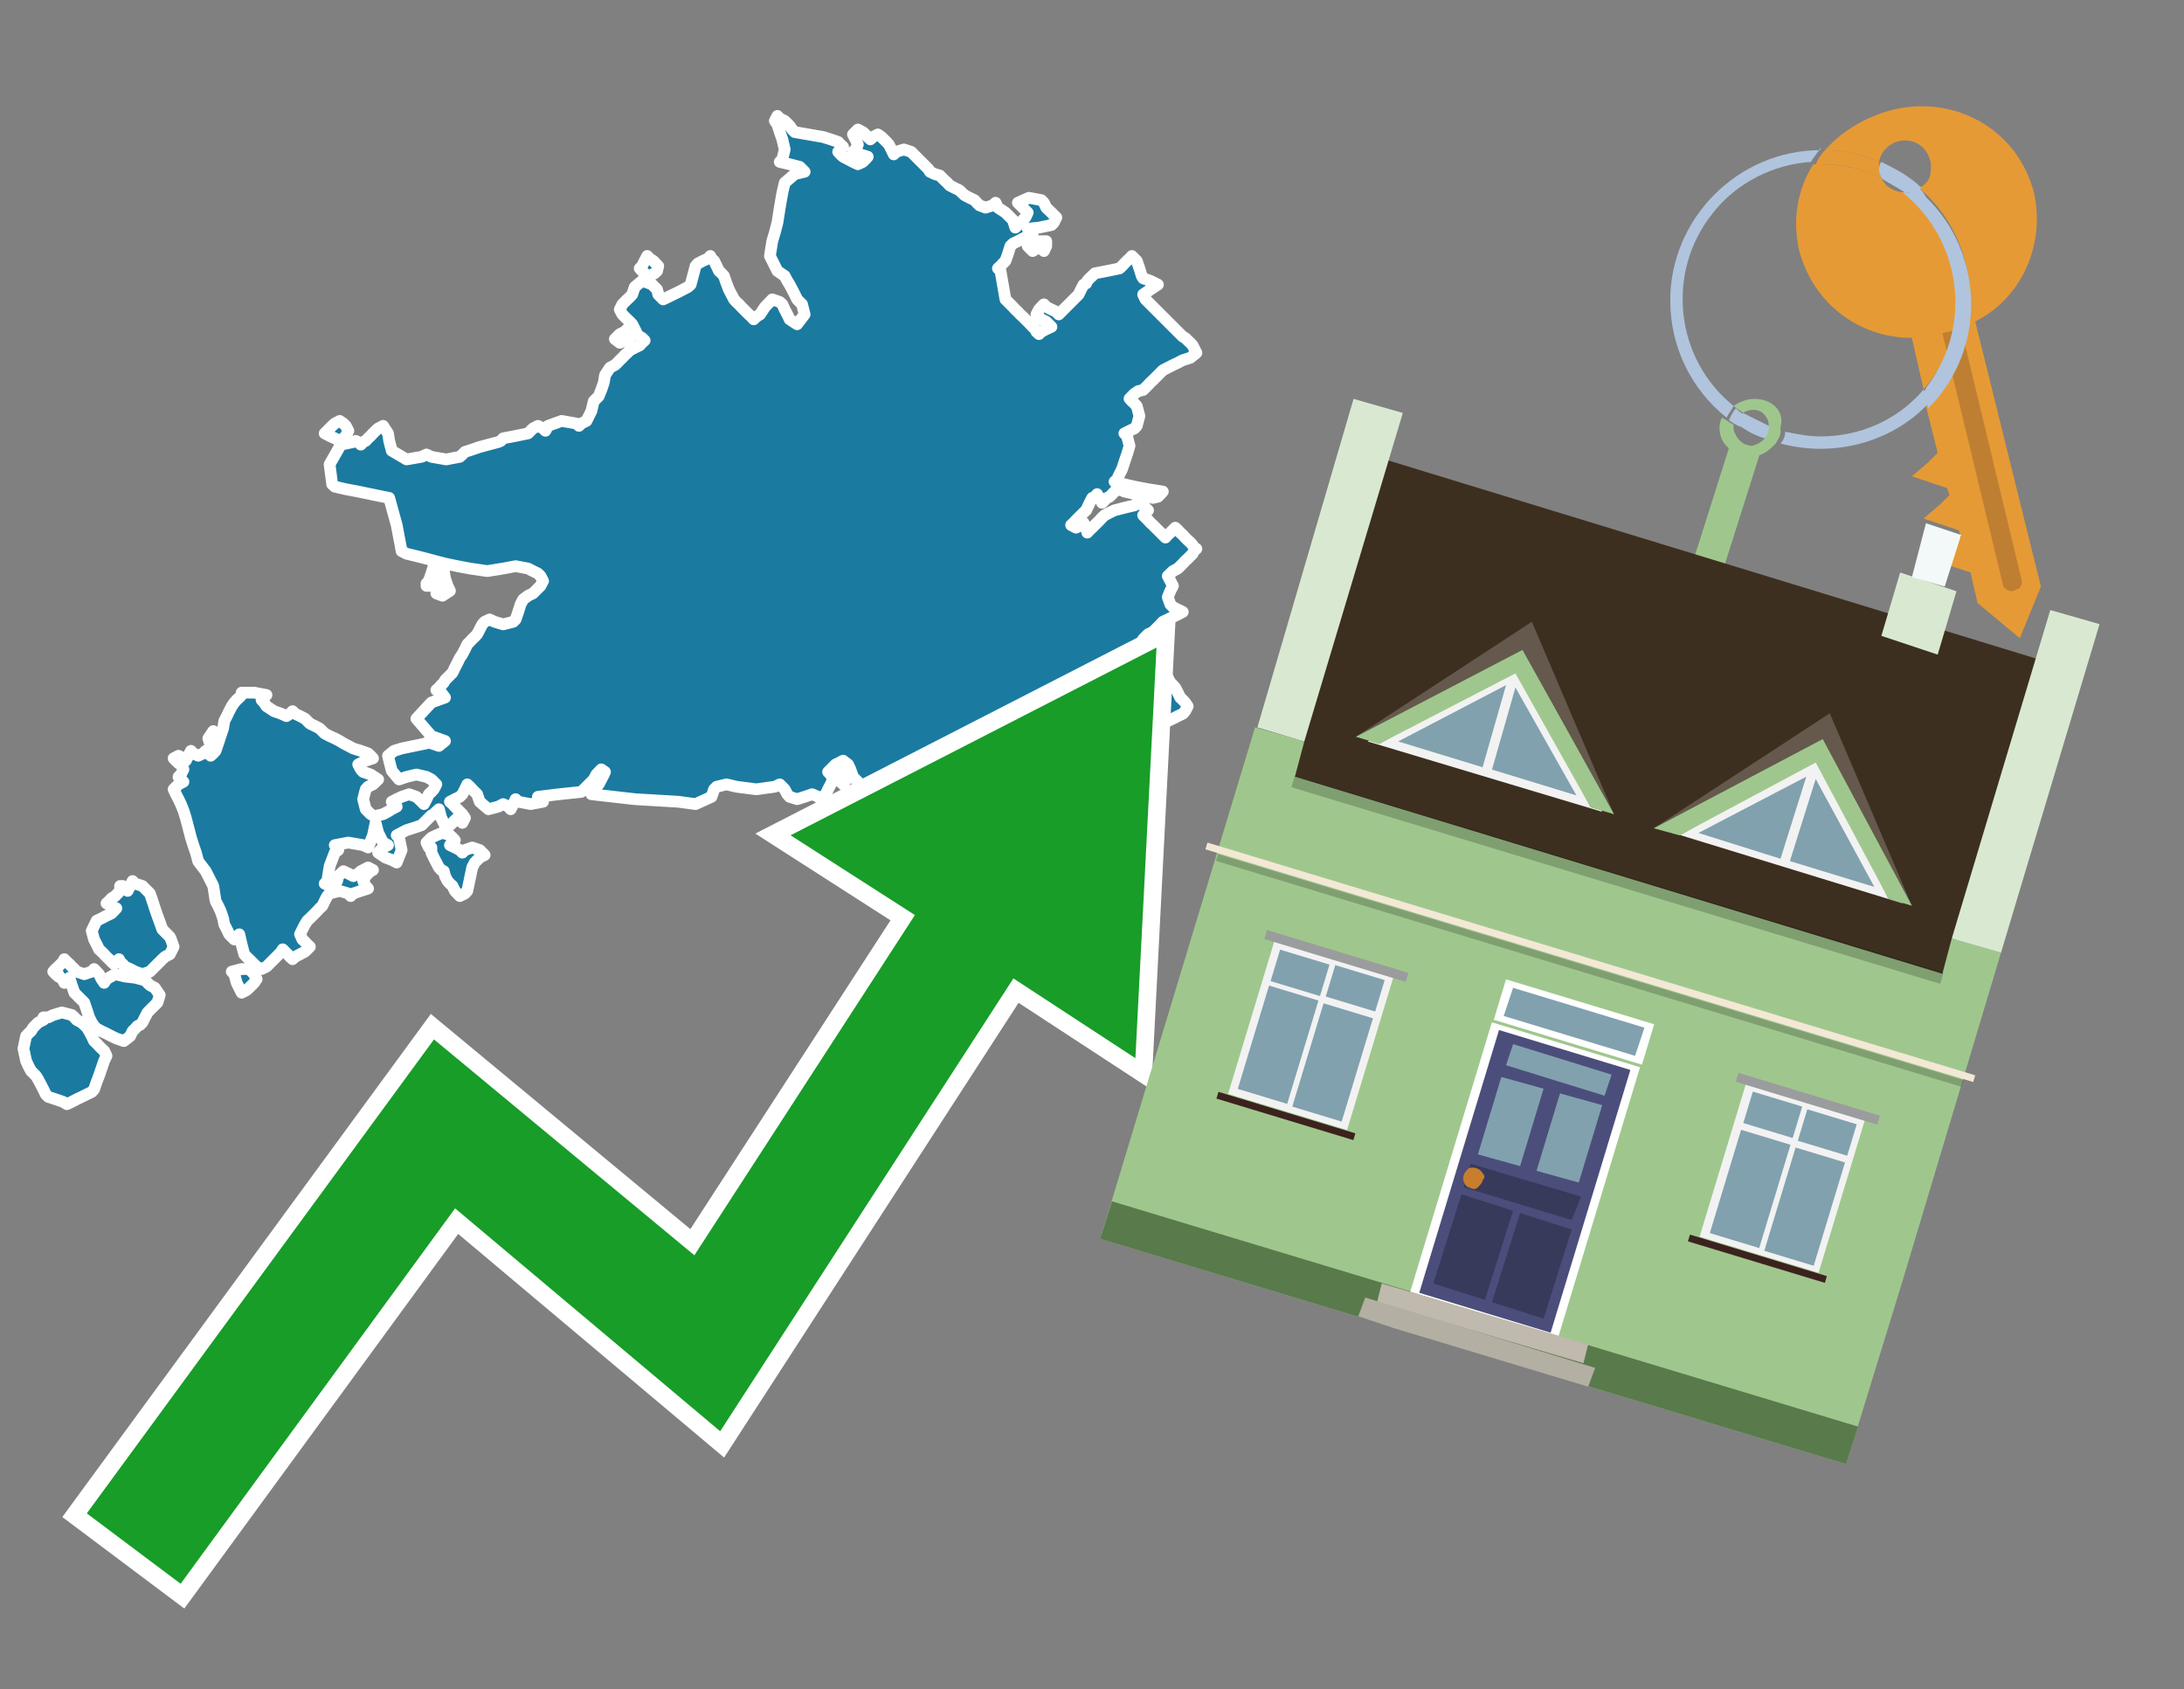 <?xml version="1.0" encoding="utf-8"?>
<!-- Generator: Adobe Illustrator 26.0.3, SVG Export Plug-In . SVG Version: 6.00 Build 0)  -->
<svg version="1.1" id="Text" xmlns="http://www.w3.org/2000/svg" xmlns:xlink="http://www.w3.org/1999/xlink" x="0px" y="0px"
	 width="93.1px" height="72px" viewBox="0 0 93.1 72" style="enable-background:new 0 0 93.1 72;" xml:space="preserve">
<rect x="0" y="0" width="93.1" height="72" fill="#808080" stroke="none"/>
<style type="text/css">
	.st0{fill:#1B7AA0;stroke:#FFFFFF;stroke-width:0.5;stroke-linejoin:round;}
	.st1{fill:none;stroke:#FFFFFF;stroke-width:1.5;stroke-miterlimit:10;}
	.st2{fill:#179D28;}
	.st3{fill:#E69A35;}
	.st4{fill:#B0C4DE;}
	.st5{fill:#9FC78D;}
	.st6{fill:#BF7F32;}
	.st7{fill-rule:evenodd;clip-rule:evenodd;fill:#3D2F1F;}
	.st8{fill-rule:evenodd;clip-rule:evenodd;fill:#9FC78D;}
	.st9{opacity:0.2;enable-background:new    ;}
	.st10{fill-rule:evenodd;clip-rule:evenodd;fill:#D9E9D1;}
	.st11{fill-rule:evenodd;clip-rule:evenodd;fill:#597A4B;}
	.st12{fill-rule:evenodd;clip-rule:evenodd;fill:#F3F9F8;}
	.st13{fill:#FFFFFF;}
	.st14{fill:#4B4E7A;}
	.st15{fill:#81A1AE;}
	.st16{fill:#383A5C;}
	.st17{fill:#C87E2C;}
	.st18{fill-rule:evenodd;clip-rule:evenodd;fill:#C0B9AD;}
	.st19{fill-rule:evenodd;clip-rule:evenodd;fill:#B4AFA3;}
	.st20{fill:#F3E8D5;}
	.st21{fill:#F2F2F2;}
	.st22{fill:#9B9C9D;}
	.st23{fill:#3C221E;}
	.st24{fill-rule:evenodd;clip-rule:evenodd;fill:#F2F2F2;}
	.st25{fill-rule:evenodd;clip-rule:evenodd;fill:#64594C;}
	.st26{fill-rule:evenodd;clip-rule:evenodd;fill:#81A1AE;}
</style>
<path class="st0" d="M2.06,43.36L2.27,43.26L2.64,43.15L3.06,43.26L3.17,43.36L3.27,43.47L3.48,43.58L3.7,43.79L3.8,43.95L3.91,44.16L4.01,44.37L4.12,44.47L4.22,44.58L4.33,44.69L4.44,44.79L4.54,45.0L4.44,45.21L4.33,45.53L4.22,45.85L4.12,46.11L4.01,46.43L3.91,46.54L3.7,46.64L3.48,46.75L3.27,46.85L3.06,46.96L2.85,47.06L2.69,46.96L2.37,46.85L2.06,46.75L1.95,46.64L1.85,46.43L1.74,46.22L1.63,46.01L1.53,45.85L1.42,45.74L1.32,45.64L1.21,45.43L1.11,45.21L1.0,44.69L1.11,44.16L1.21,44.05L1.32,43.95L1.42,43.79L1.63,43.58L1.85,43.47L1.85,43.36ZM2.37,41.52L2.27,41.41L2.37,41.3L2.48,41.2L2.59,41.09L2.69,40.99L2.74,40.88L2.85,40.99L2.96,41.09L3.06,41.2L3.17,41.3L3.27,41.41L3.59,41.52L3.91,41.41L4.01,41.3L4.12,41.41L4.22,41.52L4.33,41.73L4.44,41.89L4.54,41.73L4.91,41.52L5.33,41.62L5.76,41.67L6.18,41.78L6.29,41.89L6.39,41.99L6.6,42.1L6.81,42.41L6.71,42.73L6.6,42.84L6.5,42.94L6.39,43.05L6.29,43.15L6.18,43.36L6.07,43.58L5.97,43.68L5.86,43.73L5.76,43.84L5.65,43.95L5.55,44.16L5.28,44.37L4.96,44.26L4.75,44.16L4.54,44.05L4.33,43.95L4.12,43.84L4.01,43.73L3.91,43.58L3.8,43.36L3.7,43.05L3.59,42.73L3.48,42.62L3.38,42.52L3.27,42.41L3.17,42.31L3.06,41.99L2.96,41.67L2.85,41.78L2.74,41.89L2.69,41.78L2.59,41.67L2.48,41.62L2.48,41.52ZM5.23,37.76L5.33,37.87L5.44,37.97L5.55,37.76L5.65,37.55L5.76,37.66L6.07,37.76L6.39,38.08L6.5,38.4L6.6,38.71L6.71,39.03L6.81,39.3L6.92,39.61L7.03,39.72L7.13,39.82L7.24,39.93L7.29,40.04L7.4,40.35L7.24,40.67L7.03,40.78L6.92,40.88L6.81,40.99L6.71,41.09L6.6,41.2L6.5,41.3L6.39,41.41L6.07,41.52L5.76,41.41L5.55,41.3L5.33,41.2L5.23,41.09L5.12,40.99L5.07,40.88L4.96,40.99L4.86,41.09L4.75,40.99L4.65,40.88L4.54,40.78L4.44,40.67L4.33,40.56L4.22,40.46L4.12,40.25L4.01,40.04L3.91,39.67L4.12,39.24L4.33,39.14L4.54,39.03L4.75,38.93L4.86,38.82L4.96,38.71L4.75,38.61L4.54,38.5L4.65,38.4L4.75,38.29L4.91,38.19L5.12,37.97L5.12,37.76ZM10.73,41.41L10.83,41.52L10.94,41.73L10.83,41.89L10.73,41.99L10.62,42.1L10.51,42.2L10.3,42.31L10.09,41.89L9.99,41.52L9.88,41.41L10.3,41.3L10.73,41.3ZM9.19,31.37L9.09,31.58L8.98,31.79L8.88,31.47L9.09,31.16L9.3,31.26L9.3,31.37ZM18.28,36.12L18.18,35.91L18.39,35.7L18.6,35.6L18.86,35.49L19.18,35.6L19.29,35.7L19.39,35.81L19.29,35.91L19.18,36.02L19.39,36.12L19.6,36.23L19.71,36.34L19.82,36.23L20.13,36.12L20.45,36.23L20.56,36.34L20.66,36.44L20.45,36.55L20.24,36.76L20.13,36.97L20.03,37.45L19.92,37.97L19.82,38.08L19.6,38.19L19.39,37.97L19.29,37.76L19.18,37.66L19.08,37.55L18.97,37.34L18.92,37.13L18.81,37.08L18.71,36.97L18.6,36.76L18.49,36.55L18.39,36.34L18.39,36.12ZM18.18,24.87L18.28,24.76L18.39,24.44L18.49,24.13L18.6,24.34L18.71,24.55L18.81,24.44L18.92,24.34L18.97,24.65L19.08,24.97L19.18,25.18L18.86,25.39L18.6,25.29L18.71,25.18L18.81,24.97L18.71,24.76L18.6,24.87L18.39,24.97L18.18,24.97ZM14.48,18.79L14.27,18.68L14.05,18.58L13.84,18.47L13.95,18.36L14.05,18.26L14.16,18.15L14.27,18.05L14.48,17.94L14.64,18.05L14.74,18.15L14.85,18.36L14.74,18.58L14.64,18.68L14.64,18.79ZM26.74,14.4L26.63,14.51L26.42,14.61L26.21,14.45L26.42,14.24L26.63,14.14L26.74,14.03L26.85,14.19L26.85,14.4ZM36.15,33.11L35.94,33.43L35.73,33.22L35.83,33.01L35.94,32.9L36.04,32.79L36.15,32.79ZM10.83,29.52L11.36,29.62L11.25,29.73L11.15,29.83L11.25,29.94L11.36,30.1L11.68,30.31L11.99,30.42L12.21,30.52L12.36,30.42L12.47,30.31L12.58,30.42L12.79,30.52L13.0,30.63L13.1,30.73L13.21,30.84L13.42,30.94L13.63,31.05L13.74,31.16L13.84,31.26L14.05,31.37L14.27,31.47L14.48,31.58L14.64,31.68L14.85,31.79L15.06,31.9L15.38,32.0L15.69,32.11L15.8,32.21L15.9,32.32L15.59,32.42L15.27,32.58L15.38,32.79L15.48,32.9L15.8,33.01L16.12,33.22L15.9,33.43L15.69,33.53L15.59,33.64L15.48,34.06L15.59,34.49L15.69,34.59L15.8,34.7L15.9,34.75L16.01,34.86L16.12,34.75L16.33,34.7L16.54,34.59L16.7,34.49L16.91,34.38L16.8,34.27L16.7,34.17L16.91,34.06L17.12,33.96L17.44,33.85L17.75,33.96L17.86,34.06L17.97,34.17L18.07,34.27L18.18,34.06L18.28,33.85L18.39,33.75L18.49,33.64L18.6,33.43L18.39,33.22L18.18,33.11L17.75,33.01L17.33,33.11L17.01,33.22L16.7,32.85L16.59,32.42L16.54,32.21L16.8,32.0L17.12,31.9L17.65,31.79L18.18,31.68L18.28,31.58L18.39,31.68L18.71,31.79L18.97,31.58L18.39,31.37L17.75,30.63L18.39,29.94L18.97,29.73L18.81,29.52L18.6,29.41L18.71,29.31L18.81,29.2L18.92,29.09L18.97,28.99L19.08,28.88L19.18,28.78L19.29,28.67L19.39,28.46L19.5,28.25L19.6,28.04L19.71,27.88L19.82,27.67L19.92,27.46L20.03,27.35L20.13,27.24L20.24,27.14L20.34,27.03L20.45,26.82L20.56,26.61L20.66,26.5L20.87,26.4L21.08,26.5L21.45,26.61L21.88,26.5L21.98,26.4L22.09,26.08L22.19,25.76L22.3,25.55L22.51,25.39L22.72,25.29L22.83,25.18L22.93,25.08L23.04,24.97L23.15,24.76L23.04,24.55L22.93,24.44L22.72,24.34L22.51,24.23L21.98,24.13L21.45,24.23L20.77,24.34L20.03,24.23L19.5,24.13L18.97,24.02L18.55,23.91L18.18,23.81L17.75,23.7L17.33,23.6L17.12,23.49L16.91,22.38L16.59,21.22L16.33,21.17L15.8,21.06L15.27,20.95L14.74,20.85L14.27,20.74L14.16,20.64L14.05,19.79L14.53,18.95L15.06,18.84L15.16,18.79L15.27,18.84L15.38,18.95L15.48,18.84L15.59,18.79L15.69,18.68L15.8,18.58L15.9,18.47L16.01,18.36L16.12,18.26L16.33,18.15L16.54,18.47L16.59,18.79L16.7,19.21L17.33,19.58L17.97,19.47L18.18,19.37L18.39,19.47L19.02,19.58L19.6,19.47L19.71,19.37L19.82,19.26L20.13,19.16L20.45,19.05L20.82,18.95L21.24,18.84L21.35,18.79L21.45,18.68L21.98,18.58L22.51,18.47L22.62,18.36L22.72,18.26L22.93,18.15L23.15,18.26L23.25,18.36L23.36,18.15L23.94,17.94L24.57,18.05L24.68,18.15L24.78,18.05L25.0,17.94L25.21,17.52L25.31,17.1L25.42,16.99L25.52,16.89L25.63,16.62L25.74,16.3L25.79,15.99L26.0,15.67L26.21,15.56L26.32,15.46L26.42,15.35L26.53,15.25L26.63,15.14L26.74,15.04L26.85,14.93L27.06,14.82L27.27,14.72L27.37,14.61L27.48,14.51L27.37,14.4L27.27,14.35L27.16,14.24L27.06,14.03L26.95,13.82L26.85,13.71L26.74,13.61L26.63,13.5L26.53,13.4L26.42,13.19L26.53,12.97L26.63,12.87L26.74,12.76L26.85,12.66L26.95,12.55L27.06,12.23L27.37,11.97L27.69,12.08L27.8,12.13L27.9,12.23L28.01,12.34L28.06,12.55L28.27,12.76L28.48,12.66L28.7,12.55L28.91,12.45L29.12,12.34L29.33,12.23L29.44,12.13L29.54,11.76L29.65,11.34L29.75,11.23L29.96,11.12L30.18,11.02L30.28,10.91L30.33,11.02L30.44,11.12L30.55,11.34L30.65,11.55L30.76,11.65L30.86,11.76L30.97,12.08L31.07,12.34L31.18,12.55L31.29,12.76L31.39,12.87L31.5,12.97L31.6,13.08L31.71,13.19L31.81,13.29L31.92,13.4L32.03,13.5L32.13,13.61L32.24,13.5L32.4,13.4L32.61,13.08L32.92,12.76L33.24,12.87L33.35,12.97L33.45,13.19L33.56,13.4L33.66,13.61L33.98,13.82L34.3,13.4L34.19,12.97L34.09,12.87L33.98,12.76L33.88,12.55L33.77,12.34L33.66,12.13L33.56,11.97L33.45,11.76L33.14,11.55L32.82,10.91L32.92,10.28L33.03,9.91L33.14,9.49L33.24,8.85L33.35,8.22L33.45,7.79L33.88,7.42L34.3,7.32L34.19,7.21L34.09,7.11L33.66,7.0L33.24,6.9L33.35,6.79L33.45,6.37L33.35,5.94L33.24,5.63L33.14,5.31L33.03,5.15L33.14,4.94L33.24,5.05L33.45,5.15L33.66,5.36L33.77,5.52L33.88,5.63L34.46,5.73L35.09,5.84L35.41,5.94L35.73,6.05L35.83,6.16L35.94,6.26L35.83,6.37L35.73,6.47L35.83,6.58L35.94,6.68L36.15,6.79L36.36,6.9L36.57,7.0L36.78,6.9L36.89,6.79L36.99,6.68L36.68,6.58L36.36,6.47L36.47,6.37L36.57,6.16L36.47,5.94L36.36,5.73L36.57,5.52L36.78,5.63L36.89,5.73L36.99,5.84L37.1,5.94L37.21,5.84L37.42,5.73L37.58,5.84L37.68,5.94L37.79,6.05L37.89,6.16L38.0,6.37L38.1,6.58L38.21,6.47L38.53,6.37L38.84,6.47L38.95,6.58L39.05,6.68L39.16,6.79L39.27,6.9L39.37,7.0L39.48,7.11L39.58,7.21L39.64,7.32L39.85,7.42L40.06,7.48L40.16,7.58L40.27,7.69L40.38,7.79L40.48,7.9L40.69,8.01L40.9,8.11L41.01,8.22L41.12,8.32L41.33,8.43L41.54,8.53L41.64,8.64L41.75,8.75L42.01,8.85L42.33,8.75L42.44,8.64L42.54,8.85L42.86,9.06L43.18,9.38L43.28,9.7L43.39,9.59L43.49,9.49L43.6,9.38L43.71,9.27L43.81,9.06L43.6,8.85L43.39,8.64L43.86,8.43L44.39,8.53L44.5,8.64L44.6,8.85L44.82,9.06L45.03,9.27L44.92,9.49L44.82,9.59L44.29,9.7L43.81,9.75L43.92,9.86L44.02,9.96L43.81,10.07L43.6,10.17L43.39,10.28L43.18,10.38L43.07,10.49L42.97,10.81L42.86,11.12L42.75,11.23L42.65,11.34L42.54,11.44L42.65,11.55L42.75,12.13L42.86,12.76L42.97,12.87L43.07,12.97L43.18,13.08L43.28,13.19L43.39,13.29L43.49,13.4L43.6,13.5L43.71,13.61L43.81,13.71L43.92,13.82L44.02,13.93L44.13,14.03L44.18,14.14L44.29,14.24L44.39,14.14L44.6,14.03L44.82,13.93L44.71,13.82L44.6,13.71L44.39,13.61L44.18,13.4L44.29,13.19L44.39,13.08L44.5,12.97L44.6,13.08L44.82,13.19L45.03,13.29L45.13,13.4L45.24,13.29L45.34,13.19L45.45,13.08L45.56,12.97L45.66,12.87L45.77,12.76L45.87,12.66L45.98,12.55L46.08,12.34L46.19,12.13L46.3,12.08L46.35,11.97L46.45,11.86L46.56,11.76L46.67,11.65L47.19,11.55L47.72,11.44L47.83,11.34L47.93,11.23L48.04,11.12L48.15,11.02L48.25,10.91L48.36,11.02L48.46,11.12L48.57,11.44L48.67,11.76L48.73,11.86L49.04,11.97L49.36,12.13L49.04,12.34L48.73,12.55L48.83,12.76L48.94,12.87L49.04,12.97L49.15,13.08L49.26,13.19L49.36,13.29L49.47,13.4L49.57,13.5L49.68,13.61L49.78,13.71L49.89,13.82L50.0,13.93L50.1,14.03L50.21,14.14L50.31,14.24L50.42,14.35L50.52,14.4L50.63,14.51L50.74,14.61L50.84,14.72L50.89,14.82L51.0,15.04L50.74,15.25L50.42,15.35L50.21,15.46L50.0,15.56L49.78,15.67L49.57,15.78L49.47,15.88L49.36,15.99L49.26,16.09L49.15,16.2L49.04,16.3L48.94,16.41L48.83,16.52L48.73,16.62L48.52,16.67L48.36,16.78L48.25,16.89L48.15,16.99L48.25,17.1L48.36,17.2L48.46,17.31L48.57,17.73L48.46,18.15L48.36,18.26L48.15,18.36L47.93,18.47L48.04,18.58L48.15,19.0L48.04,19.37L47.93,19.69L47.83,20.0L47.72,20.21L47.62,20.43L47.51,20.53L47.93,20.64L48.36,20.74L48.94,20.85L49.57,20.95L49.47,21.06L49.36,21.17L49.15,21.22L48.94,21.17L48.41,21.06L47.93,20.95L47.72,20.85L47.51,20.95L47.41,21.06L47.3,21.17L47.19,21.22L47.09,21.32L46.98,21.43L46.88,21.27L46.77,21.06L46.67,21.17L46.56,21.22L46.45,21.43L46.35,21.64L46.3,21.75L46.19,21.85L46.08,21.96L45.98,22.06L45.87,22.17L45.77,22.28L45.66,22.38L45.87,22.49L46.08,22.38L46.19,22.28L46.3,22.49L46.35,22.7L46.45,22.59L46.56,22.49L46.67,22.38L46.77,22.28L46.88,22.17L46.98,22.06L47.09,21.96L47.3,21.85L47.51,21.75L47.93,21.64L48.36,21.54L48.52,21.43L48.73,21.54L48.83,21.64L48.94,21.75L48.83,21.85L48.73,21.96L48.83,22.06L48.94,22.17L49.04,22.28L49.15,22.38L49.26,22.49L49.36,22.59L49.47,22.7L49.57,22.8L49.68,22.91L49.78,22.8L49.89,22.7L50.0,22.59L50.1,22.49L50.21,22.59L50.31,22.7L50.42,22.8L50.52,22.91L50.63,23.02L50.74,23.12L50.84,23.23L50.89,23.33L51.0,23.39L50.89,23.49L50.84,23.6L50.74,23.7L50.63,23.81L50.52,23.91L50.42,24.02L50.31,24.13L50.21,24.23L50.0,24.34L49.78,24.55L49.89,24.76L50.0,24.97L49.89,25.18L49.78,25.45L49.89,25.76L50.0,25.87L50.21,25.98L50.42,26.08L50.21,26.19L50.0,26.29L49.78,26.4L49.57,26.5L49.47,26.61L49.36,26.72L49.26,26.82L49.15,26.93L48.94,27.03L48.73,27.24L48.83,27.46L48.94,27.67L49.04,27.88L49.15,27.93L49.04,28.04L48.94,28.14L49.04,28.25L49.15,28.35L49.36,28.46L49.57,28.57L49.68,28.67L49.78,28.88L49.89,29.09L50.0,29.2L50.1,29.31L50.21,29.52L50.31,29.73L50.42,29.83L50.52,29.94L50.63,30.1L50.52,30.31L50.42,30.42L50.21,30.52L50.0,30.63L49.78,30.73L49.57,30.84L49.36,30.94L49.15,31.05L48.94,31.16L48.73,31.26L48.46,31.37L48.15,31.47L47.93,31.58L47.72,31.68L47.51,31.79L47.3,31.9L46.72,32.0L46.08,31.9L45.66,31.79L45.24,31.68L44.82,31.58L44.39,31.47L44.29,31.37L44.18,31.26L44.13,31.16L44.02,31.26L43.92,31.37L43.81,31.68L43.71,32.0L43.6,32.21L43.49,32.42L43.39,32.58L43.28,32.79L43.18,33.01L43.07,33.22L42.97,33.43L42.86,33.64L42.75,33.85L42.65,34.06L42.54,34.27L42.33,34.49L42.12,34.27L41.91,34.06L41.75,33.96L41.64,33.85L41.54,33.96L41.12,34.06L40.69,33.96L40.59,33.85L40.48,33.53L39.9,33.22L39.27,33.32L38.74,33.43L38.21,33.11L38.1,32.79L38.0,33.11L37.89,33.43L37.79,33.53L37.36,33.64L36.99,33.53L36.68,33.43L36.36,33.11L36.25,32.79L36.15,32.58L35.94,32.42L35.73,32.53L35.62,32.58L35.51,32.69L35.41,32.79L35.3,32.9L35.41,33.01L35.51,33.22L35.41,33.43L35.3,33.64L35.2,33.85L35.09,33.96L34.99,34.06L34.88,33.96L34.62,33.85L34.3,33.96L33.98,34.06L33.66,33.96L33.56,33.85L33.45,33.64L33.24,33.43L33.03,33.53L32.24,33.64L31.39,33.53L30.97,33.43L30.55,33.53L30.44,33.64L30.33,33.96L29.65,34.27L28.91,34.17L27.06,34.06L25.21,33.85L25.31,33.64L25.42,33.53L25.52,33.43L25.63,33.22L25.74,33.01L25.79,32.9L25.63,32.79L25.42,33.01L25.31,33.22L25.21,33.32L25.1,33.43L25.0,33.53L24.89,33.64L24.78,33.75L23.83,33.85L22.93,33.96L23.04,34.06L23.15,34.17L22.62,34.27L22.09,34.17L21.98,34.06L21.88,34.27L21.77,34.49L21.67,34.38L21.45,34.27L21.24,34.38L20.82,34.49L20.45,34.17L20.34,33.85L20.24,33.75L20.13,33.64L20.03,33.53L19.92,33.43L19.82,33.64L19.71,33.85L19.6,33.96L19.39,34.06L19.18,34.17L19.29,34.27L19.39,34.38L19.5,34.49L19.6,34.59L19.71,34.7L19.82,34.86L19.71,35.07L19.6,34.96L19.5,34.86L19.39,34.96L19.29,35.07L19.18,35.17L19.02,35.28L18.81,34.86L18.71,34.49L18.6,34.59L18.49,34.7L18.39,34.75L18.28,34.86L18.18,34.96L18.07,35.07L17.97,35.17L17.65,35.28L17.33,35.38L17.12,35.49L16.91,35.6L17.01,35.7L17.12,36.23L16.91,36.76L16.7,36.65L16.43,36.55L16.12,36.34L16.33,36.12L16.54,36.02L16.33,35.91L16.12,35.49L16.01,35.07L15.9,35.6L15.69,36.12L15.48,36.02L14.85,35.91L14.27,36.02L14.37,36.12L14.42,36.23L14.27,36.34L14.05,36.92L13.95,37.55L13.84,37.66L14.05,37.76L14.27,37.66L14.37,37.55L14.42,37.34L14.64,37.13L14.85,37.23L15.06,37.34L15.27,37.23L15.38,37.13L15.48,37.08L15.69,36.97L15.9,37.08L15.8,37.13L15.69,37.23L15.59,37.34L15.48,37.55L15.59,37.76L15.69,37.87L15.38,37.97L15.06,38.08L14.95,38.19L14.85,38.08L14.48,37.97L14.05,38.08L13.95,38.19L13.84,38.4L13.74,38.61L13.63,38.71L13.53,38.82L13.42,38.93L13.32,39.03L13.21,39.14L13.1,39.24L13.0,39.4L12.89,39.61L12.79,39.82L12.89,40.04L13.0,40.14L13.1,40.25L13.21,40.35L13.1,40.46L13.0,40.56L12.79,40.67L12.58,40.78L12.47,40.88L12.36,40.78L12.26,40.67L12.15,40.56L12.05,40.46L11.99,40.56L11.89,40.67L11.78,40.78L11.68,40.88L11.57,40.99L11.47,41.09L11.36,41.2L11.15,41.3L10.94,41.2L10.83,41.09L10.73,40.99L10.62,40.88L10.51,40.78L10.41,40.67L10.3,40.25L10.2,39.82L10.09,39.93L9.99,40.04L9.88,39.93L9.77,39.82L9.67,39.61L9.56,39.4L9.51,39.14L9.4,38.82L9.3,38.61L9.19,38.4L9.09,37.76L8.77,37.13L8.45,36.71L8.35,36.34L8.24,36.02L8.14,35.7L8.03,35.28L7.92,34.86L7.82,34.54L7.71,34.27L7.61,34.06L7.5,33.85L7.4,33.64L7.61,33.43L7.82,33.32L7.71,33.22L7.61,33.11L7.71,33.01L7.82,32.79L7.71,32.58L7.61,32.53L7.5,32.42L7.4,32.32L7.61,32.21L7.82,32.32L7.92,32.42L8.03,32.21L8.14,32.0L8.24,32.11L8.45,32.21L8.66,32.11L8.77,32.0L8.88,32.11L8.98,32.21L9.09,32.11L9.19,32.0L9.3,31.68L9.4,31.37L9.51,31.05L9.56,30.73L9.67,30.52L9.77,30.31L9.88,30.1L9.99,29.94L10.09,29.83L10.2,29.73L10.3,29.62L10.3,29.52ZM27.48,11.65L27.37,11.55L27.27,11.44L27.37,11.34L27.48,11.12L27.59,10.91L27.69,11.02L27.85,11.12L28.06,11.34L28.01,11.55L27.9,11.65L27.69,11.76L27.48,11.76ZM44.6,10.49L44.5,10.7L44.39,10.6L44.29,10.49L44.18,10.6L44.02,10.7L43.81,10.49L44.23,10.28L44.6,10.28Z"/>
<polygon class="st1" points="49.3,27.6 33.7,35.6 39,39 29.6,53.5 18.5,44.3 3.7,64.5 7.7,67.5 19.4,51.5 30.7,61 43.2,41.7 
	48.4,45.1 "/>
<polygon class="st2" points="49.3,27.6 33.7,35.6 39,39 29.6,53.5 18.5,44.3 3.7,64.5 7.7,67.5 19.4,51.5 30.7,61 43.2,41.7 
	48.4,45.1 "/>
<path class="st3" d="M80.2,7.6c0-0.1-0.1-0.2-0.1-0.3c0-0.1,0-0.3,0-0.4c-0.7-0.3-1.5-0.5-2.3-0.5c-0.2,0.2-0.3,0.4-0.4,0.6
	c0.1,0,0.2,0,0.3,0C78.5,7,79.4,7.2,80.2,7.6z"/>
<path class="st4" d="M77.6,6.4c-3.5,0-6.4,2.9-6.4,6.4c0,2,0.9,3.8,2.4,5c0.1-0.2,0.2-0.3,0.3-0.5c-2.5-2-2.9-5.7-0.9-8.2
	c1-1.3,2.6-2.1,4.2-2.2c0.1-0.2,0.3-0.4,0.4-0.6V6.4z"/>
<path class="st3" d="M84.2,13.7c2-1,3-3.3,2.5-5.5C86,5.5,83.3,4,80.6,4.7c-1.1,0.3-2.1,0.9-2.8,1.7c0.8,0,1.6,0.2,2.3,0.5
	c0.1-0.6,0.7-1,1.3-0.9c0.6,0.1,1,0.7,0.9,1.3c0,0.3-0.2,0.6-0.5,0.7c2.7,2.3,2.9,6.4,0.6,9c-0.1,0.1-0.2,0.2-0.3,0.3l0.5,2
	l-0.4,0.4l-0.7,0.6l0.9,0.3l0.6,0.2l0.1,0.3l-0.4,0.4L82,22.1l0.9,0.3l0.6,0.2l0.1,0.3l-0.4,0.4l-0.7,0.6l0.9,0.3l0.6,0.2l0.3,1.3
	l1.8,1.5L87,25L84.2,13.7z"/>
<path class="st3" d="M81.2,8.2c-0.4,0-0.8-0.2-1-0.6C79.4,7.2,78.5,7,77.6,7c-0.1,0-0.2,0-0.3,0c-0.7,1.1-0.9,2.4-0.6,3.7
	c0.6,2.2,2.5,3.7,4.8,3.7l0.5,2.2c2.1-2.4,1.9-6.1-0.6-8.2C81.3,8.3,81.2,8.3,81.2,8.2z"/>
<path class="st4" d="M74.1,18.1c0.4,0.3,0.8,0.5,1.2,0.6c0.1-0.1,0.2-0.3,0.2-0.5l0,0c-0.4-0.2-0.8-0.4-1.2-0.6
	C74.2,17.8,74.1,17.9,74.1,18.1z"/>
<path class="st4" d="M74.4,17.7c-0.2-0.1-0.3-0.2-0.4-0.3c-0.1,0.1-0.2,0.3-0.3,0.5c0.1,0.1,0.3,0.2,0.5,0.3
	C74.1,17.9,74.2,17.8,74.4,17.7z"/>
<path class="st5" d="M74.8,17c-0.3,0-0.6,0.1-0.9,0.3c0.1,0.1,0.3,0.2,0.4,0.3c0.3-0.2,0.8-0.2,1,0.2c0.1,0.1,0.1,0.3,0.1,0.4l0,0
	c0,0.4-0.3,0.7-0.7,0.8c-0.4,0-0.7-0.3-0.8-0.7c0,0,0,0,0-0.1v-0.1c-0.2-0.1-0.3-0.2-0.5-0.3c-0.2,0.4-0.1,1,0.3,1.3l-1.9,6l1.3,0.3
	l1.9-6c0.3-0.1,0.5-0.3,0.7-0.5c0.1-0.2,0.2-0.3,0.2-0.5c0-0.1,0-0.1,0-0.2C76.1,17.5,75.5,17,74.8,17z"/>
<path class="st6" d="M86,25.1l-0.2,0.1c-0.2,0-0.3-0.1-0.4-0.2l0,0l-2.6-10.8l0.8-0.2l2.6,10.8C86.2,24.9,86.1,25.1,86,25.1L86,25.1
	z"/>
<path class="st4" d="M80.1,7.3c0,0.1,0.1,0.2,0.1,0.3c0.3,0.2,0.7,0.4,1,0.6c0.1,0,0.2,0,0.3,0c0.1,0,0.3-0.1,0.4-0.2
	c-0.5-0.5-1.1-0.8-1.7-1.1C80.1,7,80.1,7.2,80.1,7.3z"/>
<path class="st4" d="M77.6,18.6c-0.5,0-1-0.1-1.5-0.2c0,0.2-0.1,0.4-0.2,0.5c2.2,0.6,4.7,0,6.3-1.7L82,16.6
	C80.9,17.9,79.3,18.6,77.6,18.6z"/>
<path class="st4" d="M81.8,8c-0.1,0.1-0.2,0.1-0.4,0.2c-0.1,0-0.2,0-0.3,0c2.5,2,3,5.6,1.1,8.2c-0.1,0.1-0.1,0.2-0.2,0.3l0.2,0.7
	c2.5-2.5,2.4-6.6-0.1-9C82,8.2,81.9,8.1,81.8,8L81.8,8z"/>
<g>
	<polygon class="st7" points="82.9,41.7 55,33.2 59.1,19.6 86.9,28.1 82.9,41.7 	"/>
	<polygon class="st8" points="81.1,54.6 85.3,40.6 83.2,40 82.8,41.5 55.2,33.1 55.6,31.6 53.5,31 46.9,52.8 78.7,62.4 	"/>
	<rect x="68.7" y="23.1" transform="matrix(0.29 -0.957 0.957 0.29 13.018 92.597)" class="st9" width="0.5" height="28.9"/>
	<polygon class="st10" points="85.3,40.6 83.2,40 87.4,26 89.5,26.6 85.3,40.6 	"/>
	<polygon class="st10" points="55.6,31.6 53.6,31 57.7,17 59.8,17.6 55.6,31.6 	"/>
	<polygon class="st11" points="78.7,62.4 79.2,60.8 47.4,51.2 46.9,52.8 78.7,62.4 	"/>
	<polygon class="st10" points="83.4,25.2 81,24.4 80.2,27.1 82.6,27.9 83.4,25.2 	"/>
	<polygon class="st12" points="83.6,22.8 82.1,22.3 81.5,24.6 82.9,25 83.6,22.8 	"/>
	<rect x="66.2" y="40.3" transform="matrix(0.29 -0.957 0.957 0.29 5.912 95.129)" class="st13" width="1.8" height="6.6"/>
	<rect x="59" y="46.9" transform="matrix(0.29 -0.957 0.957 0.29 -1.878 97.918)" class="st13" width="12" height="6.6"/>
	<g id="Symbol_9_0_Layer2_0_MEMBER_8_MEMBER_12_MEMBER_0_FILL_00000117644893634561428420000013506764434021418121_">
		<path class="st14" d="M63.9,43.9l5.6,1.7l-3.4,11.2l-5.6-1.7L63.9,43.9z"/>
	</g>
	<g id="Symbol_9_0_Layer2_0_MEMBER_8_MEMBER_12_MEMBER_1_MEMBER_1_FILL_00000119806455507307383310000007620565381065756065_">
		<path class="st15" d="M65.8,46.4l-1,3.3l-1.8-0.5l1-3.3L65.8,46.4z"/>
	</g>
	<g id="Symbol_9_0_Layer2_0_MEMBER_8_MEMBER_12_MEMBER_1_MEMBER_1_FILL-2_00000079484099644297653320000016872340710301101991_">
		<path class="st15" d="M68.3,47.1l-1,3.3l-1.8-0.5l1-3.3L68.3,47.1z"/>
	</g>
	<g id="Symbol_9_0_Layer2_0_MEMBER_8_MEMBER_12_MEMBER_2_MEMBER_0_FILL_00000174597777604405696490000011029781931410359740_">
		<path class="st16" d="M63.6,55.5l1.2-3.8l2.2,0.7l-1.2,3.8L63.6,55.5z"/>
	</g>
	<g id="Symbol_9_0_Layer2_0_MEMBER_8_MEMBER_12_MEMBER_2_MEMBER_1_FILL_00000091710615109095859720000010578804004878927253_">
		<path class="st16" d="M61.1,54.7l1.2-3.8l2.2,0.7l-1.2,3.8L61.1,54.7z"/>
	</g>
	<g id="Symbol_9_0_Layer2_0_MEMBER_8_MEMBER_12_MEMBER_2_MEMBER_1_FILL-2_00000178907767405274125160000006478634603670211001_">
		<path class="st16" d="M62.4,50.6l0.3-1l4.7,1.4L67,52L62.4,50.6z"/>
	</g>
	<g id="Symbol_9_0_Layer2_0_MEMBER_8_MEMBER_12_MEMBER_2_MEMBER_1_FILL-3_00000016067518085705060410000004307156899214402747_">
		<path class="st15" d="M64.2,45.4l0.3-0.9l4.2,1.3l-0.3,0.9L64.2,45.4z"/>
	</g>
	<g id="Symbol_9_0_Layer2_0_MEMBER_8_MEMBER_13_FILL_00000139974108045065158200000003699932478169806997_">
		<path class="st17" d="M62.4,50.1c0-0.1,0.1-0.2,0.2-0.3c0.2-0.1,0.5,0,0.6,0.2c0,0,0,0,0,0c0.1,0.1,0.1,0.2,0,0.3
			c0,0.1-0.1,0.2-0.2,0.3c-0.1,0.1-0.2,0.1-0.4,0C62.5,50.6,62.3,50.3,62.4,50.1z"/>
	</g>
	<g id="Symbol_9_0_Layer2_0_MEMBER_8_MEMBER_12_MEMBER_2_MEMBER_1_FILL-4_00000128453049626921765750000009391352055896562834_">
		<path class="st15" d="M64.1,43.3l0.4-1.2l5.6,1.7L69.7,45L64.1,43.3z"/>
	</g>
	<polygon class="st18" points="67.5,58.1 67.7,57.3 58.9,54.7 58.7,55.5 67.5,58.1 	"/>
	<polygon class="st19" points="67.7,59.1 68,58.3 58.2,55.3 57.9,56.1 59.4,56.6 67.7,59.1 	"/>
	<rect x="67.7" y="23.9" transform="matrix(0.29 -0.957 0.957 0.29 8.878 94.056)" class="st20" width="0.3" height="34.2"/>
	<rect x="67.6" y="24.8" transform="matrix(0.29 -0.957 0.957 0.29 8.497 94.192)" class="st9" width="0.3" height="33.2"/>
	<rect x="52.5" y="41.5" transform="matrix(0.29 -0.957 0.957 0.29 -2.589 84.83)" class="st21" width="6.9" height="5.3"/>
	<rect x="54.5" y="44.2" transform="matrix(0.29 -0.957 0.957 0.29 -3.017 86.502)" class="st15" width="4.6" height="2.2"/>
	<rect x="57.1" y="41.1" transform="matrix(0.29 -0.957 0.957 0.29 0.623 85.199)" class="st15" width="1.4" height="2.2"/>
	<rect x="52.2" y="43.5" transform="matrix(0.29 -0.957 0.957 0.29 -4.003 83.749)" class="st15" width="4.6" height="2.2"/>
	<rect x="54.7" y="40.4" transform="matrix(0.29 -0.957 0.957 0.29 -0.363 82.446)" class="st15" width="1.4" height="2.2"/>
	<rect x="56.7" y="37.6" transform="matrix(0.29 -0.957 0.957 0.29 1.466 83.378)" class="st22" width="0.4" height="6.3"/>
	<rect x="54.7" y="44.5" transform="matrix(0.29 -0.957 0.957 0.29 -6.596 86.265)" class="st23" width="0.3" height="6.1"/>
	<rect x="72.6" y="47.6" transform="matrix(0.29 -0.957 0.957 0.29 5.844 108.381)" class="st21" width="6.9" height="5.3"/>
	<rect x="72.3" y="49.6" transform="matrix(0.29 -0.957 0.957 0.29 4.452 107.361)" class="st15" width="4.6" height="2.2"/>
	<rect x="74.9" y="46.5" transform="matrix(0.29 -0.957 0.957 0.29 8.092 106.058)" class="st15" width="1.4" height="2.2"/>
	<rect x="74.6" y="50.3" transform="matrix(0.29 -0.957 0.957 0.29 5.438 110.114)" class="st15" width="4.6" height="2.2"/>
	<rect x="77.2" y="47.2" transform="matrix(0.29 -0.957 0.957 0.29 9.078 108.811)" class="st15" width="1.4" height="2.2"/>
	<rect x="76.8" y="43.7" transform="matrix(0.29 -0.957 0.957 0.29 9.899 106.93)" class="st22" width="0.4" height="6.3"/>
	<rect x="74.8" y="50.6" transform="matrix(0.29 -0.957 0.957 0.29 1.837 109.816)" class="st23" width="0.3" height="6.1"/>
	<polygon class="st24" points="58.3,31.6 64.8,28.1 68.3,34.6 	"/>
	<polygon class="st25" points="64.7,28.4 67.8,34.4 68.8,34.7 65.3,26.5 57.8,31.4 58.8,31.7 	"/>
	<polygon class="st8" points="64.6,28.7 67.8,34.4 68.8,34.7 64.9,27.7 57.8,31.4 58.8,31.7 	"/>
	<polygon class="st26" points="64.6,29.3 63.6,32.8 67.2,33.9 	"/>
	<polygon class="st26" points="64.2,29.2 59.6,31.6 63.2,32.7 	"/>
	<polygon class="st24" points="71,35.4 77.5,32 81.1,38.5 	"/>
	<polygon class="st25" points="77.5,32.3 80.5,38.3 81.5,38.6 78,30.4 70.5,35.3 71.6,35.6 	"/>
	<polygon class="st8" points="77.4,32.5 80.5,38.3 81.5,38.6 77.7,31.5 70.5,35.3 71.6,35.6 	"/>
	<polygon class="st26" points="77.4,33.2 76.3,36.7 79.9,37.8 	"/>
	<polygon class="st26" points="77,33.1 72.4,35.5 75.9,36.6 	"/>
</g>
</svg>
